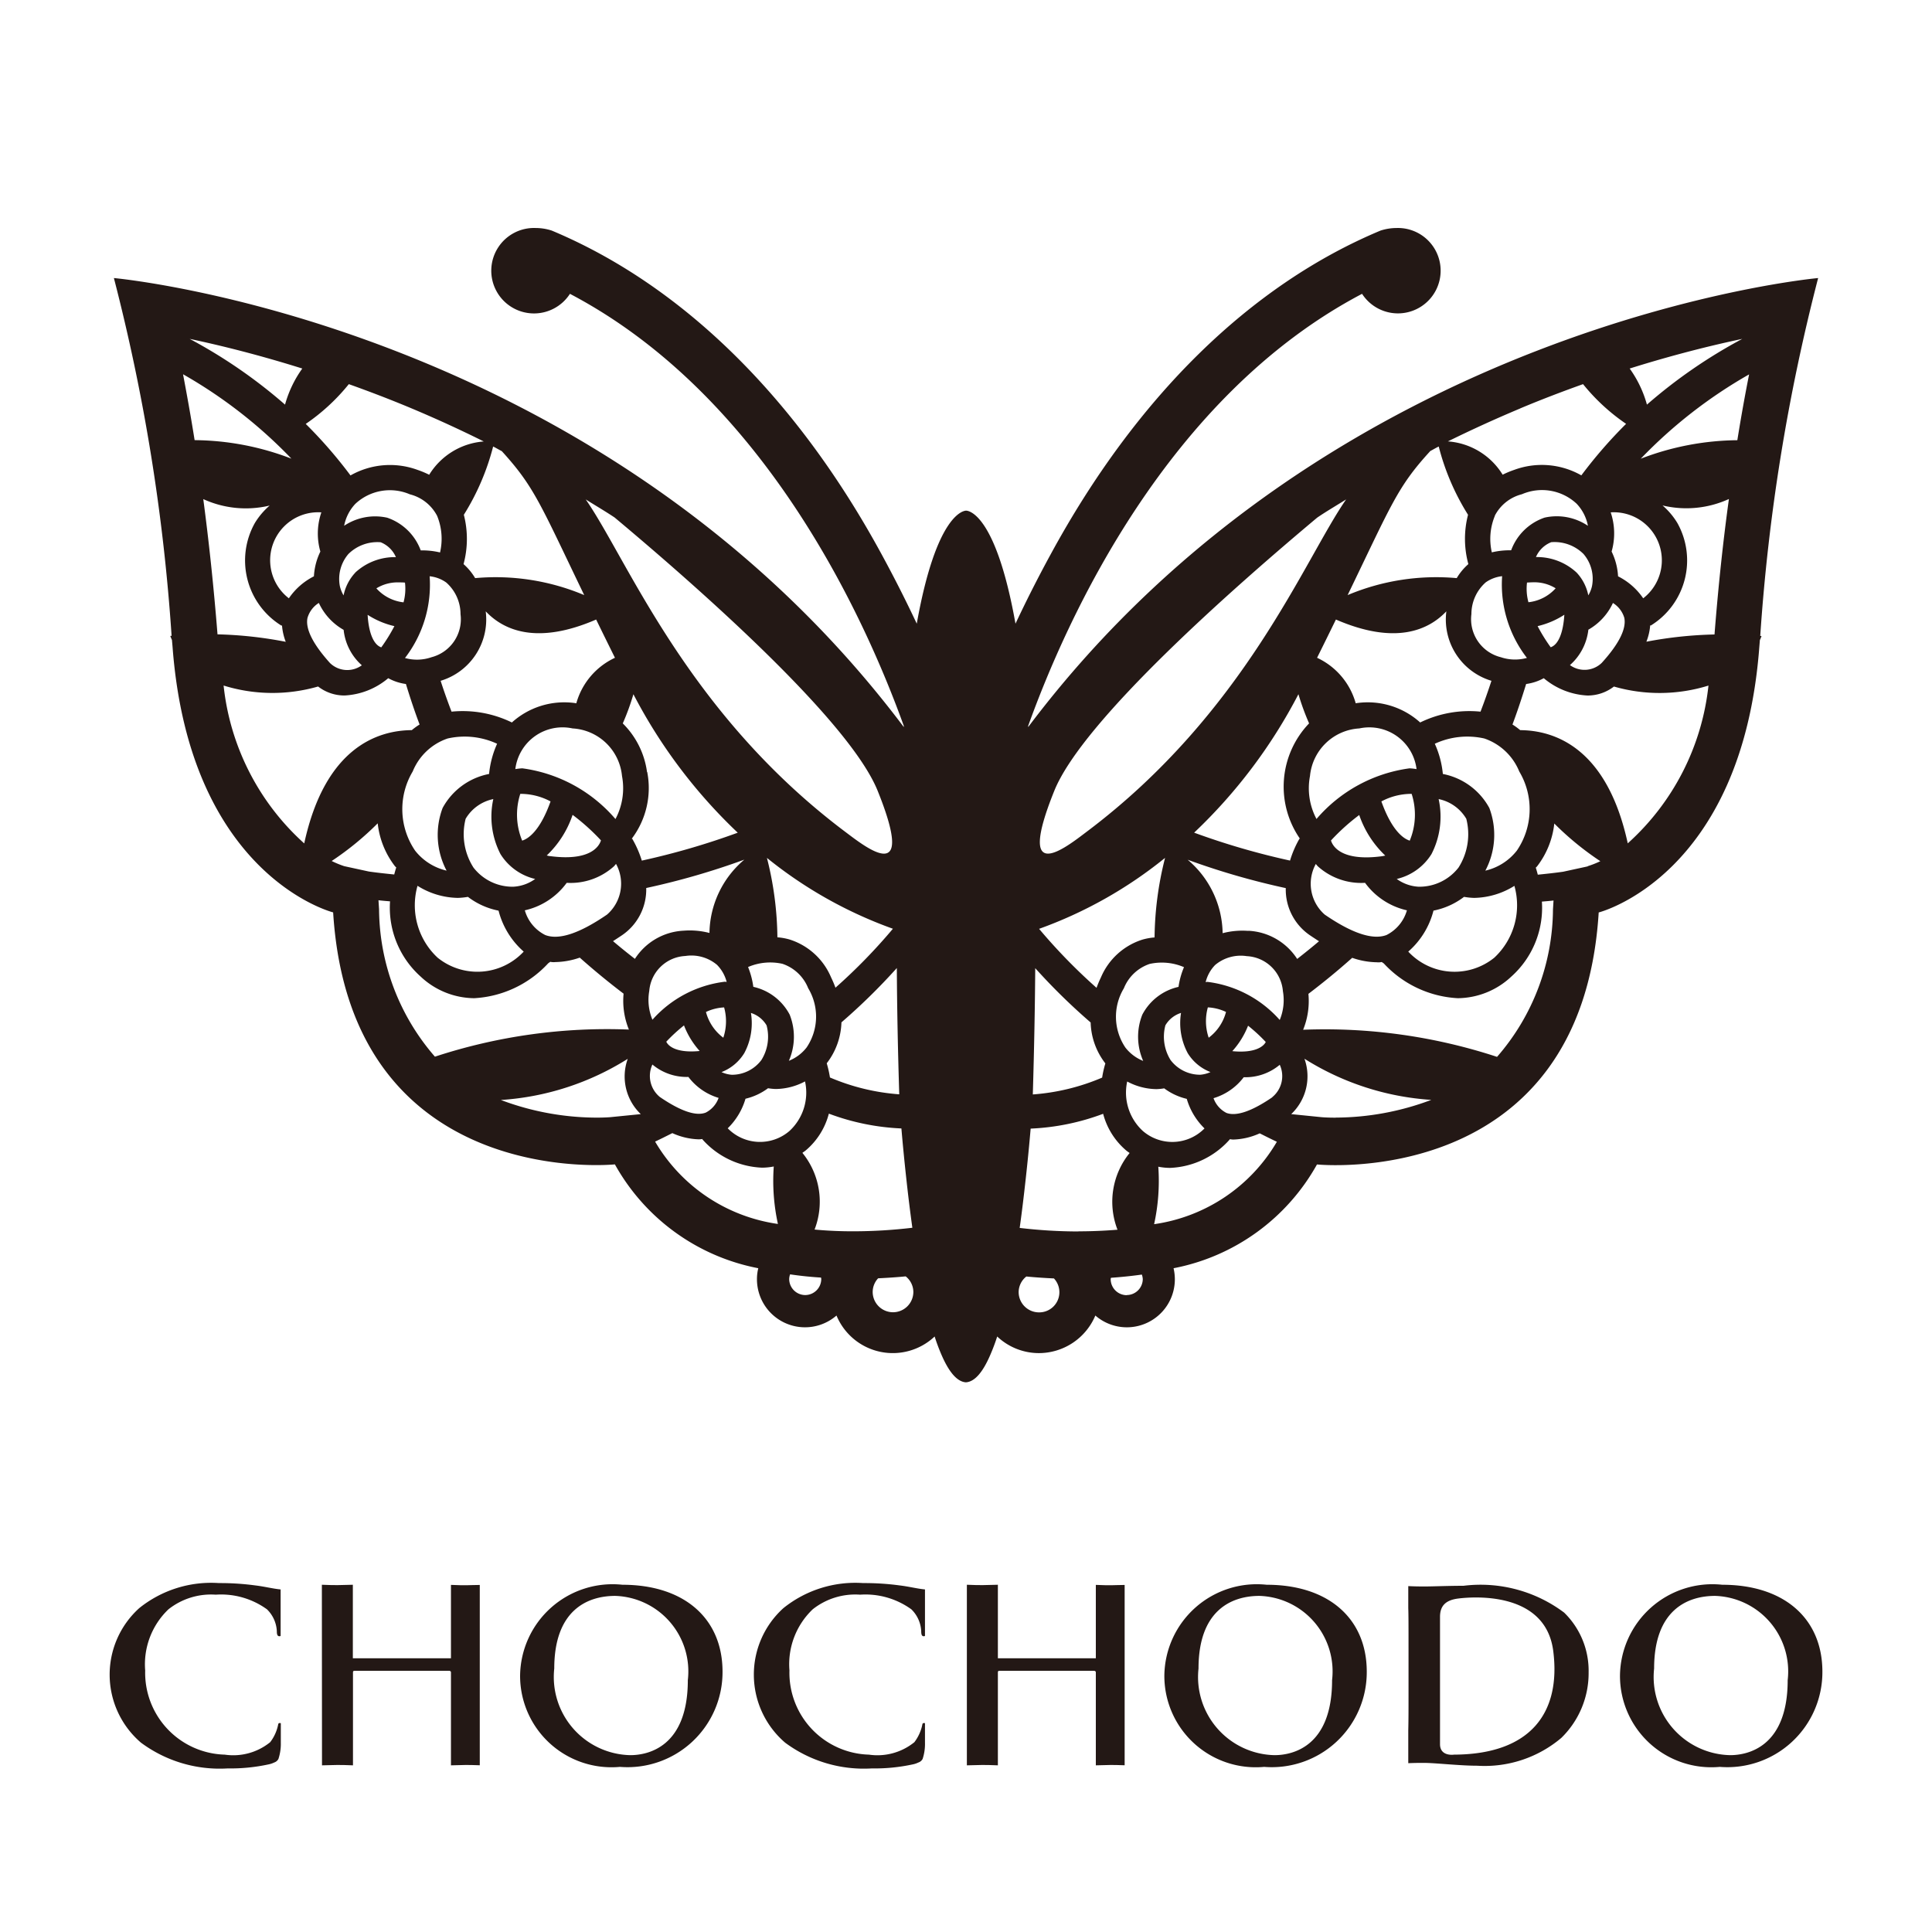 <?xml version="1.0" encoding="UTF-8"?> <svg xmlns="http://www.w3.org/2000/svg" id="レイヤー_1" data-name="レイヤー 1" viewBox="0 0 60 60"><defs><style>.cls-1{fill:#231815;}</style></defs><title>アートボード 1</title><path class="cls-1" d="M56.464,8.635S41.407,9.988,31.931,22.579l0-.036C33.144,19.168,36.26,12.3,42.3,9.125a1.326,1.326,0,1,0,1.073-2.044,1.625,1.625,0,0,0-.5.08c-4.048,1.693-7.589,5.17-10.243,10.053-.436.8-.793,1.516-1.093,2.155-.615-3.445-1.472-3.51-1.533-3.51h0c-.06,0-.918.065-1.533,3.51-.3-.639-.656-1.354-1.092-2.155-2.654-4.883-6.2-8.36-10.243-10.053a1.621,1.621,0,0,0-.5-.08A1.327,1.327,0,1,0,17.7,9.125c6.037,3.172,9.152,10.043,10.368,13.418l0,.036C18.592,9.988,3.537,8.635,3.537,8.635A60.266,60.266,0,0,1,5.329,19.748l-.041,0s.016.048.052.127c.006.073.013.143.019.217.538,7.128,4.987,8.243,4.987,8.243.539,8.666,8.75,7.826,8.75,7.826a6.5,6.5,0,0,0,4.453,3.225,1.408,1.408,0,0,0-.041.334,1.492,1.492,0,0,0,2.47,1.135,1.894,1.894,0,0,0,3.048.651,6.094,6.094,0,0,0,.221.588c.219.5.468.817.75.835v0h0v0c.283-.018.532-.333.75-.835a6.086,6.086,0,0,0,.222-.588,1.886,1.886,0,0,0,1.293.516,1.905,1.905,0,0,0,1.755-1.167,1.491,1.491,0,0,0,2.469-1.135,1.519,1.519,0,0,0-.04-.334A6.5,6.5,0,0,0,40.9,36.163s8.21.84,8.749-7.826c0,0,4.45-1.115,4.988-8.243.006-.074.012-.144.018-.217a1.219,1.219,0,0,0,.051-.127l-.04,0A60.246,60.246,0,0,1,56.464,8.635ZM27.927,33.985a6.7,6.7,0,0,1-2.152-.523,3.529,3.529,0,0,0-.1-.441,2.182,2.182,0,0,0,.457-1.271,18.956,18.956,0,0,0,1.72-1.687C27.858,31.266,27.883,32.569,27.927,33.985Zm-1.981-3.311a3.227,3.227,0,0,0-.138-.325,2.076,2.076,0,0,0-1.287-1.172,1.855,1.855,0,0,0-.378-.068,10.39,10.39,0,0,0-.325-2.466,13.413,13.413,0,0,0,3.912,2.2A17.374,17.374,0,0,1,25.946,30.674Zm-1.422.836a1.69,1.69,0,0,0-1.129-.863,2.534,2.534,0,0,0-.163-.615,1.741,1.741,0,0,1,1.067-.1,1.31,1.31,0,0,1,.8.758,1.709,1.709,0,0,1-.049,1.84,1.308,1.308,0,0,1-.551.414A1.862,1.862,0,0,0,24.524,31.51Zm-1.412,1.2a1.967,1.967,0,0,0,.209-1.252.859.859,0,0,1,.486.386,1.364,1.364,0,0,1-.161,1.076,1.143,1.143,0,0,1-.918.458.934.934,0,0,1-.321-.083A1.436,1.436,0,0,0,23.112,32.709Zm-1.188-1.282a1.49,1.49,0,0,1,.564-.142,1.6,1.6,0,0,1-.025.941A1.458,1.458,0,0,1,21.924,31.427Zm-2.83-15.351c2.49,2.083,7.277,6.278,8.164,8.486,1.212,3.007-.35,1.766-1.016,1.264-4.915-3.695-6.76-8.462-8.052-10.317C18.492,15.7,18.8,15.879,19.094,16.076Zm1,7.9a2.613,2.613,0,0,0-.753-1.511,7.518,7.518,0,0,0,.33-.906,16.217,16.217,0,0,0,3.24,4.3,22.943,22.943,0,0,1-2.979.867,3.229,3.229,0,0,0-.3-.683l-.018.01A2.606,2.606,0,0,0,20.1,23.975ZM9.949,17.129a2.007,2.007,0,0,0-.2.769,2.064,2.064,0,0,0-.778.683,1.491,1.491,0,0,1,1.009-2.669A2.03,2.03,0,0,0,9.949,17.129Zm-.045,1.6a1.852,1.852,0,0,0,.768.832,1.709,1.709,0,0,0,.565,1.1.769.769,0,0,1-.988-.069c-.534-.592-.768-1.064-.7-1.4A.812.812,0,0,1,9.9,18.726Zm1.129-.944a1.457,1.457,0,0,0-.363.706,1.015,1.015,0,0,1-.115-.287,1.19,1.19,0,0,1,.266-1,1.279,1.279,0,0,1,1-.364.866.866,0,0,1,.474.462A1.808,1.808,0,0,0,11.033,17.782Zm-.346-1.453a1.363,1.363,0,0,1,.349-.685,1.572,1.572,0,0,1,1.694-.295,1.317,1.317,0,0,1,.845.668,1.879,1.879,0,0,1,.091,1.137,2.369,2.369,0,0,0-.6-.064,1.691,1.691,0,0,0-1.04-1.015A1.731,1.731,0,0,0,10.687,16.329Zm1,1.941a1.256,1.256,0,0,1,.71-.186c.065,0,.126,0,.18.007a1.612,1.612,0,0,1-.045.612A1.327,1.327,0,0,1,11.687,18.27Zm.56,1.175a5.342,5.342,0,0,1-.406.656c-.239-.081-.391-.449-.424-1.01A2.61,2.61,0,0,0,12.247,19.445Zm1.1-1.551a1.076,1.076,0,0,1,.511.193,1.311,1.311,0,0,1,.444.985,1.217,1.217,0,0,1-.9,1.335,1.379,1.379,0,0,1-.825.025A3.727,3.727,0,0,0,13.343,17.894ZM15.086,19l0-.013c.551.582,1.581,1.053,3.428.253q.264.543.584,1.188a2.216,2.216,0,0,0-1.2,1.413c-.02,0-.037-.007-.058-.009a2.429,2.429,0,0,0-1.943.605,3.48,3.48,0,0,0-1.874-.336c-.119-.311-.233-.629-.339-.958A1.989,1.989,0,0,0,15.086,19ZM13.9,22.935a2.394,2.394,0,0,1,1.538.163,2.97,2.97,0,0,0-.249.938,2.09,2.09,0,0,0-1.443,1.056,2.373,2.373,0,0,0,.123,1.946,1.741,1.741,0,0,1-.977-.62,2.284,2.284,0,0,1-.075-2.459A1.794,1.794,0,0,1,13.9,22.935Zm-.931,4.576a2.419,2.419,0,0,0,1.25.374,2.229,2.229,0,0,0,.313-.032,2.291,2.291,0,0,0,.951.428,2.522,2.522,0,0,0,.781,1.272,1.965,1.965,0,0,1-2.674.188A2.221,2.221,0,0,1,12.966,27.511Zm2.972.027a1.534,1.534,0,0,1-1.236-.594,1.924,1.924,0,0,1-.244-1.516,1.3,1.3,0,0,1,.859-.612,2.544,2.544,0,0,0,.222,1.707,1.737,1.737,0,0,0,1.078.774A1.268,1.268,0,0,1,15.938,27.538Zm.276-1.431a2.106,2.106,0,0,1-.059-1.453,1.974,1.974,0,0,1,.94.235C16.765,25.824,16.394,26.053,16.214,26.107Zm1.567-.8a6.658,6.658,0,0,1,.879.791c-.069.233-.4.647-1.583.489-.036,0-.065-.013-.1-.02A3.1,3.1,0,0,0,17.781,25.311ZM17.6,27.417a2.011,2.011,0,0,0,1.47-.516c.023-.024.041-.049.061-.072a1.272,1.272,0,0,1-.279,1.574c-.848.582-1.493.8-1.919.635a1.234,1.234,0,0,1-.634-.767A2.208,2.208,0,0,0,17.6,27.417Zm1.512-1.983a4.615,4.615,0,0,0-2.891-1.573,1.946,1.946,0,0,0-.217.024,1.477,1.477,0,0,1,1.778-1.263A1.635,1.635,0,0,1,19.317,24.1,2.04,2.04,0,0,1,19.115,25.434ZM15.584,14.011c1.011,1.109,1.193,1.636,2.559,4.47a7.09,7.09,0,0,0-3.387-.527,1.808,1.808,0,0,0-.36-.435,3.011,3.011,0,0,0,.009-1.532,7.511,7.511,0,0,0,.91-2.12C15.406,13.912,15.492,13.964,15.584,14.011ZM10.833,11.93c.633.226,1.285.474,1.959.757q1.14.479,2.232,1.023a2.181,2.181,0,0,0-1.695,1.034,2.881,2.881,0,0,0-.356-.149,2.486,2.486,0,0,0-2.088.17,14.3,14.3,0,0,0-1.39-1.6A6.216,6.216,0,0,0,10.833,11.93Zm-1.445-.485a3.538,3.538,0,0,0-.536,1.121A15.8,15.8,0,0,0,5.89,10.524C6.851,10.727,8.04,11.022,9.388,11.445Zm-3.7.18A14.792,14.792,0,0,1,9.05,14.244a8.519,8.519,0,0,0-3.006-.575C5.924,12.914,5.8,12.232,5.685,11.625ZM6.313,15.5a3.175,3.175,0,0,0,2.062.2,2.273,2.273,0,0,0-.46.542,2.378,2.378,0,0,0,.831,3.191l.011-.018a1.813,1.813,0,0,0,.117.517A12.579,12.579,0,0,0,6.755,19.7C6.633,18.166,6.48,16.757,6.313,15.5Zm.631,5.79a5.119,5.119,0,0,0,2.935.03,1.331,1.331,0,0,0,.821.279,2.275,2.275,0,0,0,1.357-.537,1.565,1.565,0,0,0,.549.18c.132.431.272.853.425,1.258a2.066,2.066,0,0,0-.242.175c-1.055.007-2.693.532-3.341,3.518A7.686,7.686,0,0,1,6.944,21.288ZM10.692,26.9a2.89,2.89,0,0,1-.391-.161,9.2,9.2,0,0,0,1.429-1.17,2.638,2.638,0,0,0,.535,1.331c.012.016.028.026.041.041-.023.066-.043.142-.063.217-.261-.027-.521-.054-.787-.092Zm1.08,1.34-.018-.282c.122.015.241.024.359.034a2.87,2.87,0,0,0,.951,2.337A2.458,2.458,0,0,0,14.726,31a3.376,3.376,0,0,0,2.3-1.085l.063-.045a.487.487,0,0,0,.157.008,2.413,2.413,0,0,0,.759-.138q.654.582,1.361,1.119a2.357,2.357,0,0,0,.165,1.115,17.134,17.134,0,0,0-6.024.842A7.043,7.043,0,0,1,11.772,28.244ZM19.9,34.6l0,0-.941.094s-.165.015-.439.015a8.5,8.5,0,0,1-2.965-.548,8.413,8.413,0,0,0,3.94-1.278A1.615,1.615,0,0,0,19.9,34.6Zm-.183-4.822c-.232-.18-.458-.362-.679-.55.092-.059.181-.118.265-.174a1.716,1.716,0,0,0,.766-1.476,22.978,22.978,0,0,0,3.047-.881,3.033,3.033,0,0,0-1.083,2.277,2.429,2.429,0,0,0-.8-.071A1.909,1.909,0,0,0,19.716,29.781Zm.446,1a1.183,1.183,0,0,1,1.122-1.089,1.234,1.234,0,0,1,.982.275,1.163,1.163,0,0,1,.3.531c-.02,0-.038-.007-.056-.007a3.582,3.582,0,0,0-2.249,1.181A1.6,1.6,0,0,1,20.162,30.783Zm1.571,1.861c-.706.071-.973-.14-1.042-.288a5.135,5.135,0,0,1,.55-.506A2.553,2.553,0,0,0,21.733,32.644Zm-1.474.42a1.659,1.659,0,0,0,1.119.386,1.83,1.83,0,0,0,.938.651.821.821,0,0,1-.4.457c-.306.118-.785-.048-1.426-.486A.844.844,0,0,1,20.259,33.064Zm.088,2.393v0c.183-.086.356-.174.532-.262a2.134,2.134,0,0,0,.822.193c.04,0,.08-.007.119-.01l-.01.008a2.615,2.615,0,0,0,1.853.882,1.909,1.909,0,0,0,.366-.037,6.251,6.251,0,0,0,.129,1.785A5.282,5.282,0,0,1,20.347,35.457ZM22.6,35.04a2.1,2.1,0,0,0,.552-.918,1.889,1.889,0,0,0,.7-.326,1.834,1.834,0,0,0,.235.024,1.973,1.973,0,0,0,.914-.236,1.621,1.621,0,0,1-.483,1.539A1.4,1.4,0,0,1,22.6,35.04Zm2.409,5.179a.5.5,0,0,1-.5-.5.491.491,0,0,1,.028-.143c.324.048.644.081.96.1a.353.353,0,0,1,.008.04A.5.5,0,0,1,25.007,40.219Zm.288-2.034a2.4,2.4,0,0,0-.378-2.382c.039-.03.079-.053.117-.087a2.227,2.227,0,0,0,.705-1.131,7.279,7.279,0,0,0,2.253.46c.034.406.086.956.155,1.584.051.47.113.979.185,1.5a15.64,15.64,0,0,1-1.824.11C26.12,38.24,25.713,38.224,25.3,38.185Zm2.437,2.568a.632.632,0,0,1-.632-.631.623.623,0,0,1,.169-.423c.3-.015.593-.034.856-.06a.621.621,0,0,1,.238.483A.632.632,0,0,1,27.732,40.753ZM54.109,10.524a15.864,15.864,0,0,0-2.962,2.042,3.517,3.517,0,0,0-.536-1.121C51.959,11.022,53.149,10.727,54.109,10.524ZM40.376,26.053l-.018-.01a3.229,3.229,0,0,0-.295.683,22.875,22.875,0,0,1-2.978-.867,16.194,16.194,0,0,0,3.239-4.3,7.689,7.689,0,0,0,.331.906,2.839,2.839,0,0,0-.279,3.589Zm.307-1.952a1.634,1.634,0,0,1,1.532-1.479,1.477,1.477,0,0,1,1.777,1.263,1.954,1.954,0,0,0-.216-.024,4.615,4.615,0,0,0-2.891,1.573A2.027,2.027,0,0,1,40.683,24.1Zm5.635-2.958c-.107.329-.22.647-.339.958a3.48,3.48,0,0,0-1.874.336,2.432,2.432,0,0,0-1.945-.605c-.019,0-.036.007-.057.009a2.213,2.213,0,0,0-1.2-1.413c.214-.43.408-.826.585-1.188,1.847.8,2.876.329,3.428-.253l0,.013A1.988,1.988,0,0,0,46.318,21.143ZM42.9,24.889a1.974,1.974,0,0,1,.94-.235,2.106,2.106,0,0,1-.059,1.453C43.605,26.053,43.234,25.824,42.9,24.889Zm.117,1.682a1,1,0,0,1-.1.02c-1.181.158-1.513-.256-1.582-.489a6.437,6.437,0,0,1,.877-.791A3.116,3.116,0,0,0,43.021,26.571Zm-2.156.258c.021.023.039.048.062.072a2.009,2.009,0,0,0,1.47.516,2.208,2.208,0,0,0,1.3.854,1.237,1.237,0,0,1-.634.767c-.427.161-1.071-.053-1.919-.635A1.273,1.273,0,0,1,40.865,26.829Zm2.516.468a1.736,1.736,0,0,0,1.08-.774,2.544,2.544,0,0,0,.221-1.707,1.3,1.3,0,0,1,.859.612,1.93,1.93,0,0,1-.242,1.516,1.539,1.539,0,0,1-1.238.594A1.277,1.277,0,0,1,43.381,27.3Zm1.137.984a2.3,2.3,0,0,0,.953-.428,2.2,2.2,0,0,0,.313.032,2.428,2.428,0,0,0,1.251-.374,2.227,2.227,0,0,1-.623,2.23,1.963,1.963,0,0,1-2.673-.188A2.513,2.513,0,0,0,44.518,28.281Zm1.615-1.243a2.369,2.369,0,0,0,.123-1.946,2.093,2.093,0,0,0-1.443-1.056,2.948,2.948,0,0,0-.25-.938,2.4,2.4,0,0,1,1.54-.163,1.8,1.8,0,0,1,1.083,1.024,2.284,2.284,0,0,1-.076,2.459A1.738,1.738,0,0,1,46.133,27.038Zm.467-6.631a1.217,1.217,0,0,1-.9-1.335,1.314,1.314,0,0,1,.443-.985,1.08,1.08,0,0,1,.511-.193,3.723,3.723,0,0,0,.77,2.538A1.382,1.382,0,0,1,46.6,20.407Zm-.174-4.39a1.308,1.308,0,0,1,.842-.668,1.573,1.573,0,0,1,1.7.295,1.357,1.357,0,0,1,.35.685,1.732,1.732,0,0,0-1.345-.254,1.687,1.687,0,0,0-1.039,1.015,2.376,2.376,0,0,0-.6.064A1.866,1.866,0,0,1,46.426,16.017Zm1,2.074c.053,0,.114-.007.18-.007a1.258,1.258,0,0,1,.71.186,1.327,1.327,0,0,1-.845.433A1.592,1.592,0,0,1,47.423,18.091Zm1.16,1c-.035.561-.185.929-.424,1.01a5.223,5.223,0,0,1-.406-.656A2.62,2.62,0,0,0,48.583,19.091ZM47.7,17.3a.864.864,0,0,1,.475-.462,1.277,1.277,0,0,1,1,.364,1.183,1.183,0,0,1,.266,1,.959.959,0,0,1-.115.287,1.447,1.447,0,0,0-.362-.706A1.808,1.808,0,0,0,47.7,17.3Zm1.624,2.258a1.85,1.85,0,0,0,.767-.832.818.818,0,0,1,.353.46c.07.338-.164.81-.7,1.4a.769.769,0,0,1-.988.069A1.718,1.718,0,0,0,49.328,19.558Zm.926-1.66a1.989,1.989,0,0,0-.2-.769,2.046,2.046,0,0,0-.028-1.217,1.492,1.492,0,0,1,1.009,2.669A2.072,2.072,0,0,0,50.254,17.9Zm-3.047-5.211c.674-.283,1.327-.531,1.96-.757A6.216,6.216,0,0,0,50.5,13.163a14.4,14.4,0,0,0-1.39,1.6,2.483,2.483,0,0,0-2.087-.17,2.9,2.9,0,0,0-.357.149,2.179,2.179,0,0,0-1.7-1.034Q46.067,13.165,47.207,12.687Zm-2.791,1.324c.091-.047.178-.1.269-.144a7.454,7.454,0,0,0,.91,2.12,2.987,2.987,0,0,0,.01,1.532,1.789,1.789,0,0,0-.361.435,7.093,7.093,0,0,0-3.388.527C43.222,15.647,43.4,15.12,44.416,14.011ZM32.741,24.562c.888-2.208,5.674-6.4,8.165-8.486.292-.2.6-.377.9-.567-1.292,1.855-3.137,6.622-8.052,10.317C33.091,26.328,31.529,27.569,32.741,24.562Zm4.852,8.732a.94.94,0,0,1-.322.083,1.147,1.147,0,0,1-.919-.458,1.373,1.373,0,0,1-.16-1.076.859.859,0,0,1,.486-.386,1.98,1.98,0,0,0,.209,1.252A1.435,1.435,0,0,0,37.593,33.294Zm-.082-2.009a1.485,1.485,0,0,1,.564.142,1.459,1.459,0,0,1-.538.8A1.594,1.594,0,0,1,37.511,31.285Zm-.906-.638a1.688,1.688,0,0,0-1.129.863,1.858,1.858,0,0,0,.027,1.438,1.317,1.317,0,0,1-.552-.414,1.709,1.709,0,0,1-.049-1.84,1.315,1.315,0,0,1,.8-.758,1.745,1.745,0,0,1,1.068.1A2.446,2.446,0,0,0,36.6,30.647Zm-.424-4a10.39,10.39,0,0,0-.325,2.466,1.88,1.88,0,0,0-.378.068,2.079,2.079,0,0,0-1.287,1.172,3.463,3.463,0,0,0-.137.325,17.475,17.475,0,0,1-1.784-1.832A13.411,13.411,0,0,0,36.181,26.643Zm-4.031,3.42a19.113,19.113,0,0,0,1.721,1.687,2.169,2.169,0,0,0,.457,1.271,3.205,3.205,0,0,0-.1.441,6.708,6.708,0,0,1-2.153.523C32.117,32.569,32.142,31.266,32.15,30.063Zm.117,10.69a.632.632,0,0,1-.632-.631.622.622,0,0,1,.239-.483c.264.026.553.045.857.06a.626.626,0,0,1-.464,1.054Zm1.226-2.513a15.634,15.634,0,0,1-1.826-.11c.074-.522.133-1.031.185-1.5.07-.628.121-1.178.156-1.584a7.274,7.274,0,0,0,2.251-.46,2.238,2.238,0,0,0,.707,1.131c.038.034.076.057.115.087a2.4,2.4,0,0,0-.376,2.382C34.287,38.224,33.879,38.24,33.493,38.24Zm1.5,1.979a.5.5,0,0,1-.5-.5c0-.016.008-.027.008-.04.316-.022.637-.055.96-.1a.492.492,0,0,1,.029.143A.5.5,0,0,1,34.992,40.219Zm.015-6.635a1.963,1.963,0,0,0,.913.236,1.872,1.872,0,0,0,.235-.024,1.889,1.889,0,0,0,.7.326,2.1,2.1,0,0,0,.551.918,1.4,1.4,0,0,1-1.911.083A1.614,1.614,0,0,1,35.007,33.584Zm4.645,1.873a5.278,5.278,0,0,1-3.811,2.557,6.257,6.257,0,0,0,.13-1.785,1.9,1.9,0,0,0,.365.037,2.614,2.614,0,0,0,1.853-.882l-.009-.008c.039,0,.079.01.119.01a2.134,2.134,0,0,0,.822-.193c.175.088.349.176.532.262Zm-.14-1.385c-.641.438-1.121.6-1.426.486a.822.822,0,0,1-.4-.457,1.83,1.83,0,0,0,.938-.651,1.658,1.658,0,0,0,1.119-.386A.843.843,0,0,1,39.512,34.072Zm-1.246-1.428a2.572,2.572,0,0,0,.493-.794,5.114,5.114,0,0,1,.549.506C39.24,32.5,38.972,32.715,38.266,32.644Zm1.478-.97A3.582,3.582,0,0,0,37.5,30.493c-.02,0-.038.007-.057.007a1.152,1.152,0,0,1,.294-.531,1.235,1.235,0,0,1,.982-.275,1.185,1.185,0,0,1,1.123,1.089A1.605,1.605,0,0,1,39.744,31.674Zm-.975-2.768a2.416,2.416,0,0,0-.8.071A3.041,3.041,0,0,0,36.884,26.7a23.069,23.069,0,0,0,3.047.881,1.717,1.717,0,0,0,.767,1.476c.083.056.172.115.265.174-.221.188-.449.37-.678.55A1.912,1.912,0,0,0,38.769,28.906Zm2.714,5.8c-.274,0-.44-.015-.44-.015L40.1,34.6l0,0h0a1.619,1.619,0,0,0,.411-1.72,8.407,8.407,0,0,0,3.939,1.278A8.489,8.489,0,0,1,41.483,34.708Zm6.745-6.464a7.039,7.039,0,0,1-1.737,4.576,17.126,17.126,0,0,0-6.022-.842,2.369,2.369,0,0,0,.164-1.115c.471-.359.926-.731,1.36-1.119a2.42,2.42,0,0,0,.761.138.479.479,0,0,0,.156-.008l.065.045A3.369,3.369,0,0,0,45.273,31a2.458,2.458,0,0,0,1.662-.671A2.866,2.866,0,0,0,47.885,28c.12-.01.239-.019.361-.034Zm1.079-1.34-.763.166c-.266.038-.526.065-.787.092-.02-.075-.04-.151-.063-.217.013-.015.027-.025.04-.041a2.638,2.638,0,0,0,.535-1.331,9.152,9.152,0,0,0,1.43,1.17A2.88,2.88,0,0,1,49.307,26.9Zm1.244-.713c-.647-2.986-2.286-3.511-3.341-3.518a2.225,2.225,0,0,0-.24-.175c.152-.405.291-.827.425-1.258a1.554,1.554,0,0,0,.547-.18A2.278,2.278,0,0,0,49.3,21.6a1.332,1.332,0,0,0,.822-.279,5.122,5.122,0,0,0,2.936-.03A7.691,7.691,0,0,1,50.551,26.191Zm2.7-6.489a12.617,12.617,0,0,0-2.122.225,1.783,1.783,0,0,0,.119-.517l.012.018a2.376,2.376,0,0,0,.829-3.191,2.248,2.248,0,0,0-.459-.542,3.176,3.176,0,0,0,2.062-.2C53.519,16.757,53.366,18.166,53.246,19.7Zm.709-6.033a8.529,8.529,0,0,0-3.006.575,14.835,14.835,0,0,1,3.365-2.619C54.2,12.232,54.076,12.914,53.955,13.669Z"></path><path class="cls-1" d="M10,54.824c.193-.006.37-.011.462-.011.11,0,.288,0,.5.011V51.932c0-.037.024-.044.047-.044h2.94c.023,0,.056.014.056.044l0,.033v2.859c.186-.006.358-.011.449-.011s.257,0,.446.009v-5.6c-.171,0-.327.009-.416.009s-.278,0-.479-.011V51.5H10.958V49.216c-.191.006-.372.011-.469.011s-.287,0-.493-.011Z"></path><path class="cls-1" d="M16.152,52.042a2.873,2.873,0,0,1,3.179-2.826c1.915,0,3.108,1.045,3.108,2.7a2.951,2.951,0,0,1-3.187,2.956A2.838,2.838,0,0,1,16.152,52.042Zm5.209.137a2.345,2.345,0,0,0-2.255-2.617c-.885,0-1.893.462-1.893,2.255a2.428,2.428,0,0,0,2.362,2.691C20.113,54.508,21.361,54.263,21.361,52.179Z"></path><path class="cls-1" d="M50.31,52.042a2.871,2.871,0,0,1,3.177-2.826c1.916,0,3.109,1.045,3.109,2.7a2.951,2.951,0,0,1-3.187,2.956A2.837,2.837,0,0,1,50.31,52.042Zm5.208.137a2.345,2.345,0,0,0-2.255-2.617c-.885,0-1.893.462-1.893,2.255a2.428,2.428,0,0,0,2.362,2.691C54.27,54.508,55.518,54.263,55.518,52.179Z"></path><path class="cls-1" d="M48.576,50.081a4.323,4.323,0,0,0-3.126-.833c-.468,0-.959.021-1.2.021-.114,0-.3,0-.515-.011v.679c.008.207.008.5.008,1.429v1.286c0,.411,0,.786-.008,1.086v1.018h.031c.187-.008.36-.008.445-.008.2,0,.468.023.764.044s.616.044.9.044a3.688,3.688,0,0,0,2.611-.862,2.805,2.805,0,0,0,.85-2.038A2.522,2.522,0,0,0,48.576,50.081Zm-3.419,4.411s-.436.068-.436-.326V50.213c0-.356.19-.523.571-.57s2.706-.266,2.946,1.635S47.549,54.482,45.157,54.492Z"></path><path class="cls-1" d="M5.231,49.979A2.13,2.13,0,0,1,6.7,49.524a2.434,2.434,0,0,1,1.591.455,1.015,1.015,0,0,1,.306.675c0,.1.016.161.079.161a.071.071,0,0,0,.039-.01V49.361c-.235-.021-.487-.088-.784-.124A8.113,8.113,0,0,0,6.8,49.164a3.562,3.562,0,0,0-2.476.778,2.781,2.781,0,0,0,.054,4.178,4.1,4.1,0,0,0,2.688.8,5.615,5.615,0,0,0,1.282-.127.711.711,0,0,0,.165-.056.232.232,0,0,0,.134-.112h0a1.491,1.491,0,0,0,.074-.5v-.609s-.077-.028-.083.043a1.32,1.32,0,0,1-.247.546,1.821,1.821,0,0,1-1.411.387A2.543,2.543,0,0,1,4.509,51.88,2.36,2.36,0,0,1,5.231,49.979Z"></path><path class="cls-1" d="M36.16,52.042a2.872,2.872,0,0,1,3.178-2.826c1.915,0,3.108,1.045,3.108,2.7a2.95,2.95,0,0,1-3.186,2.956A2.837,2.837,0,0,1,36.16,52.042Zm5.209.137a2.346,2.346,0,0,0-2.256-2.617c-.884,0-1.892.462-1.892,2.255a2.427,2.427,0,0,0,2.361,2.691C40.121,54.508,41.369,54.263,41.369,52.179Z"></path><path class="cls-1" d="M25.239,49.979a2.126,2.126,0,0,1,1.472-.455,2.437,2.437,0,0,1,1.592.455,1.015,1.015,0,0,1,.306.675c0,.1.015.161.078.161a.069.069,0,0,0,.039-.01V49.361c-.235-.021-.486-.088-.783-.124a8.134,8.134,0,0,0-1.137-.073,3.563,3.563,0,0,0-2.477.778,2.783,2.783,0,0,0,.054,4.178,4.1,4.1,0,0,0,2.689.8,5.62,5.62,0,0,0,1.282-.127.684.684,0,0,0,.164-.056.232.232,0,0,0,.135-.112h0a1.486,1.486,0,0,0,.073-.5v-.609s-.076-.028-.082.043a1.347,1.347,0,0,1-.247.546,1.823,1.823,0,0,1-1.411.387,2.543,2.543,0,0,1-2.469-2.615A2.356,2.356,0,0,1,25.239,49.979Z"></path><path class="cls-1" d="M30.027,54.824c.193-.006.37-.011.463-.011.109,0,.287,0,.5.011V51.932c0-.037.023-.044.046-.044h2.94c.023,0,.056.014.056.044l0,.033v2.859c.186-.006.358-.011.449-.011s.257,0,.446.009v-5.6c-.171,0-.327.009-.416.009s-.278,0-.479-.011V51.5H30.99V49.216c-.192.006-.373.011-.47.011s-.287,0-.493-.011Z"></path></svg> 